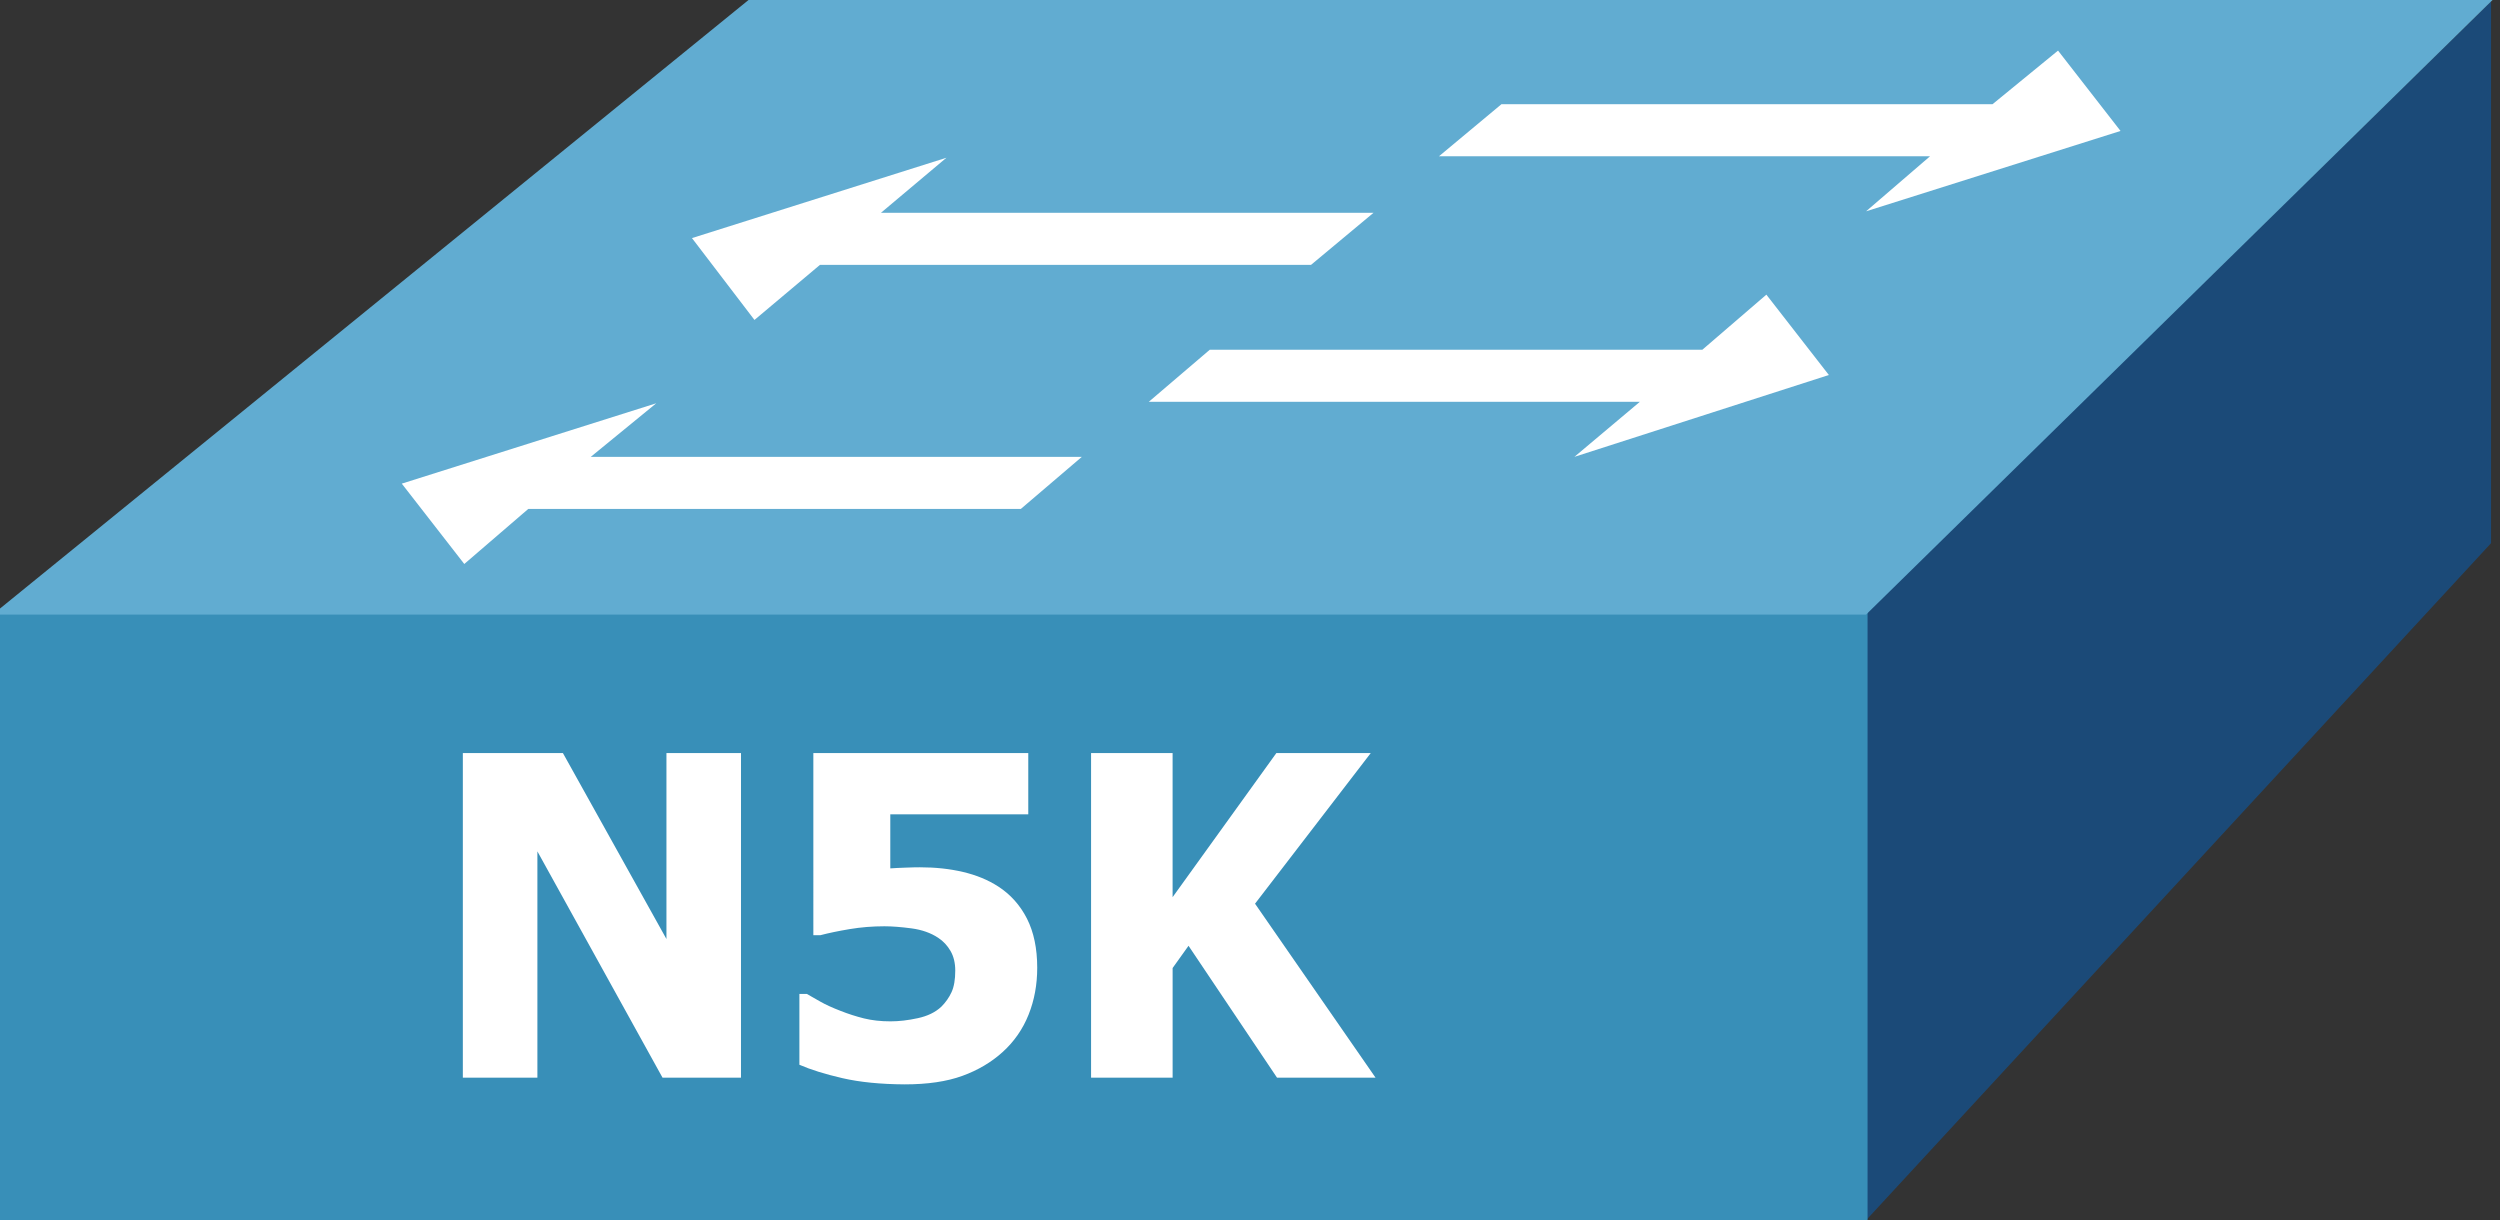 <?xml version="1.0" encoding="utf-8"?>
<!-- Generator: Adobe Illustrator 13.0.0, SVG Export Plug-In . SVG Version: 6.00 Build 14948)  -->
<!DOCTYPE svg PUBLIC "-//W3C//DTD SVG 1.1//EN" "http://www.w3.org/Graphics/SVG/1.1/DTD/svg11.dtd">
<svg version="1.1" id="Layer_1" xmlns="http://www.w3.org/2000/svg" xmlns:xlink="http://www.w3.org/1999/xlink" x="0px" y="0px"
	 width="168px" height="82px" viewBox="0 0 168 82" enable-background="new 0 0 168 82" xml:space="preserve">
<rect x="0" y="0" width="168" height="82" fill="#333333" stroke="none"/>
<polygon id="_x35__1_" fill="#1B4A78" points="125.4,82 167.4,36.5 167.4,0.1 125.4,41.2 "/>
<g>
	<rect id="_x37__1_" x="-0.2" y="41.1" fill="#388FB8" width="125.7" height="40.9"/>
	<polygon id="_x36__1_" fill="#61ACD1" points="-0.5,41.3 50.3,0 167.5,0 125.4,41.3 	"/>
	<g>
		<polygon id="_x34__1_" fill="#FFFFFF" points="72.7,30.7 39.7,30.7 44.1,27.1 27,32.5 31.2,37.9 35.5,34.2 68.6,34.2 		"/>
		<polygon id="_x33__1_" fill="#FFFFFF" points="81.3,23.5 114.4,23.5 118.7,19.8 122.9,25.2 105.8,30.7 110.2,27 77.2,27 		"/>
		<polygon id="_x32__1_" fill="#FFFFFF" points="92.3,14.3 59.2,14.3 63.6,10.6 46.5,16 50.7,21.5 55.1,17.8 88.1,17.8 		"/>
		<polygon id="_x31__1_" fill="#FFFFFF" points="100.9,7 133.9,7 138.3,3.4 142.5,8.8 125.4,14.2 129.7,10.5 96.7,10.5 		"/>
	</g>
	<g>
		<g enable-background="new    ">
			<path fill="#FFFFFF" d="M49.794,72.418h-5.273l-8.408-15.205v15.205h-5.01V50.605h6.724l6.958,12.496V50.605h5.01L49.794,72.418
				L49.794,72.418z"/>
			<path fill="#FFFFFF" d="M69.701,65.035c0,1.133-0.193,2.183-0.579,3.148c-0.386,0.967-0.964,1.803-1.736,2.506
				c-0.762,0.692-1.667,1.229-2.717,1.61c-1.05,0.382-2.341,0.571-3.875,0.571c-1.621-0.01-3.015-0.148-4.182-0.417
				s-2.131-0.569-2.893-0.901v-4.761h0.498c0.273,0.156,0.581,0.332,0.923,0.526c0.342,0.195,0.791,0.4,1.348,0.615
				c0.518,0.205,1.042,0.373,1.575,0.506c0.532,0.131,1.125,0.197,1.78,0.197c0.566,0,1.177-0.07,1.831-0.213
				c0.654-0.141,1.182-0.396,1.582-0.77c0.293-0.293,0.522-0.619,0.688-0.98s0.249-0.845,0.249-1.449
				c0-0.509-0.105-0.945-0.315-1.313c-0.21-0.365-0.486-0.661-0.828-0.887c-0.498-0.332-1.099-0.543-1.802-0.637
				c-0.703-0.093-1.309-0.14-1.816-0.14c-0.801,0-1.58,0.063-2.336,0.19c-0.756,0.127-1.414,0.264-1.97,0.41h-0.469V50.605H69.1
				v4.117h-9.272v3.633c0.293-0.021,0.642-0.037,1.047-0.051c0.405-0.017,0.72-0.022,0.945-0.022c1.045,0,2.012,0.104,2.9,0.315
				c0.888,0.209,1.675,0.533,2.358,0.973c0.83,0.537,1.475,1.259,1.934,2.162C69.471,62.635,69.701,63.736,69.701,65.035z"/>
			<path fill="#FFFFFF" d="M92.436,72.418h-6.621l-5.946-8.861l-1.069,1.493v7.368H73.32V50.605h5.479v9.684l6.973-9.684h6.344
				l-7.778,10.123L92.436,72.418z"/>
		</g>
	</g>
</g>
</svg>

